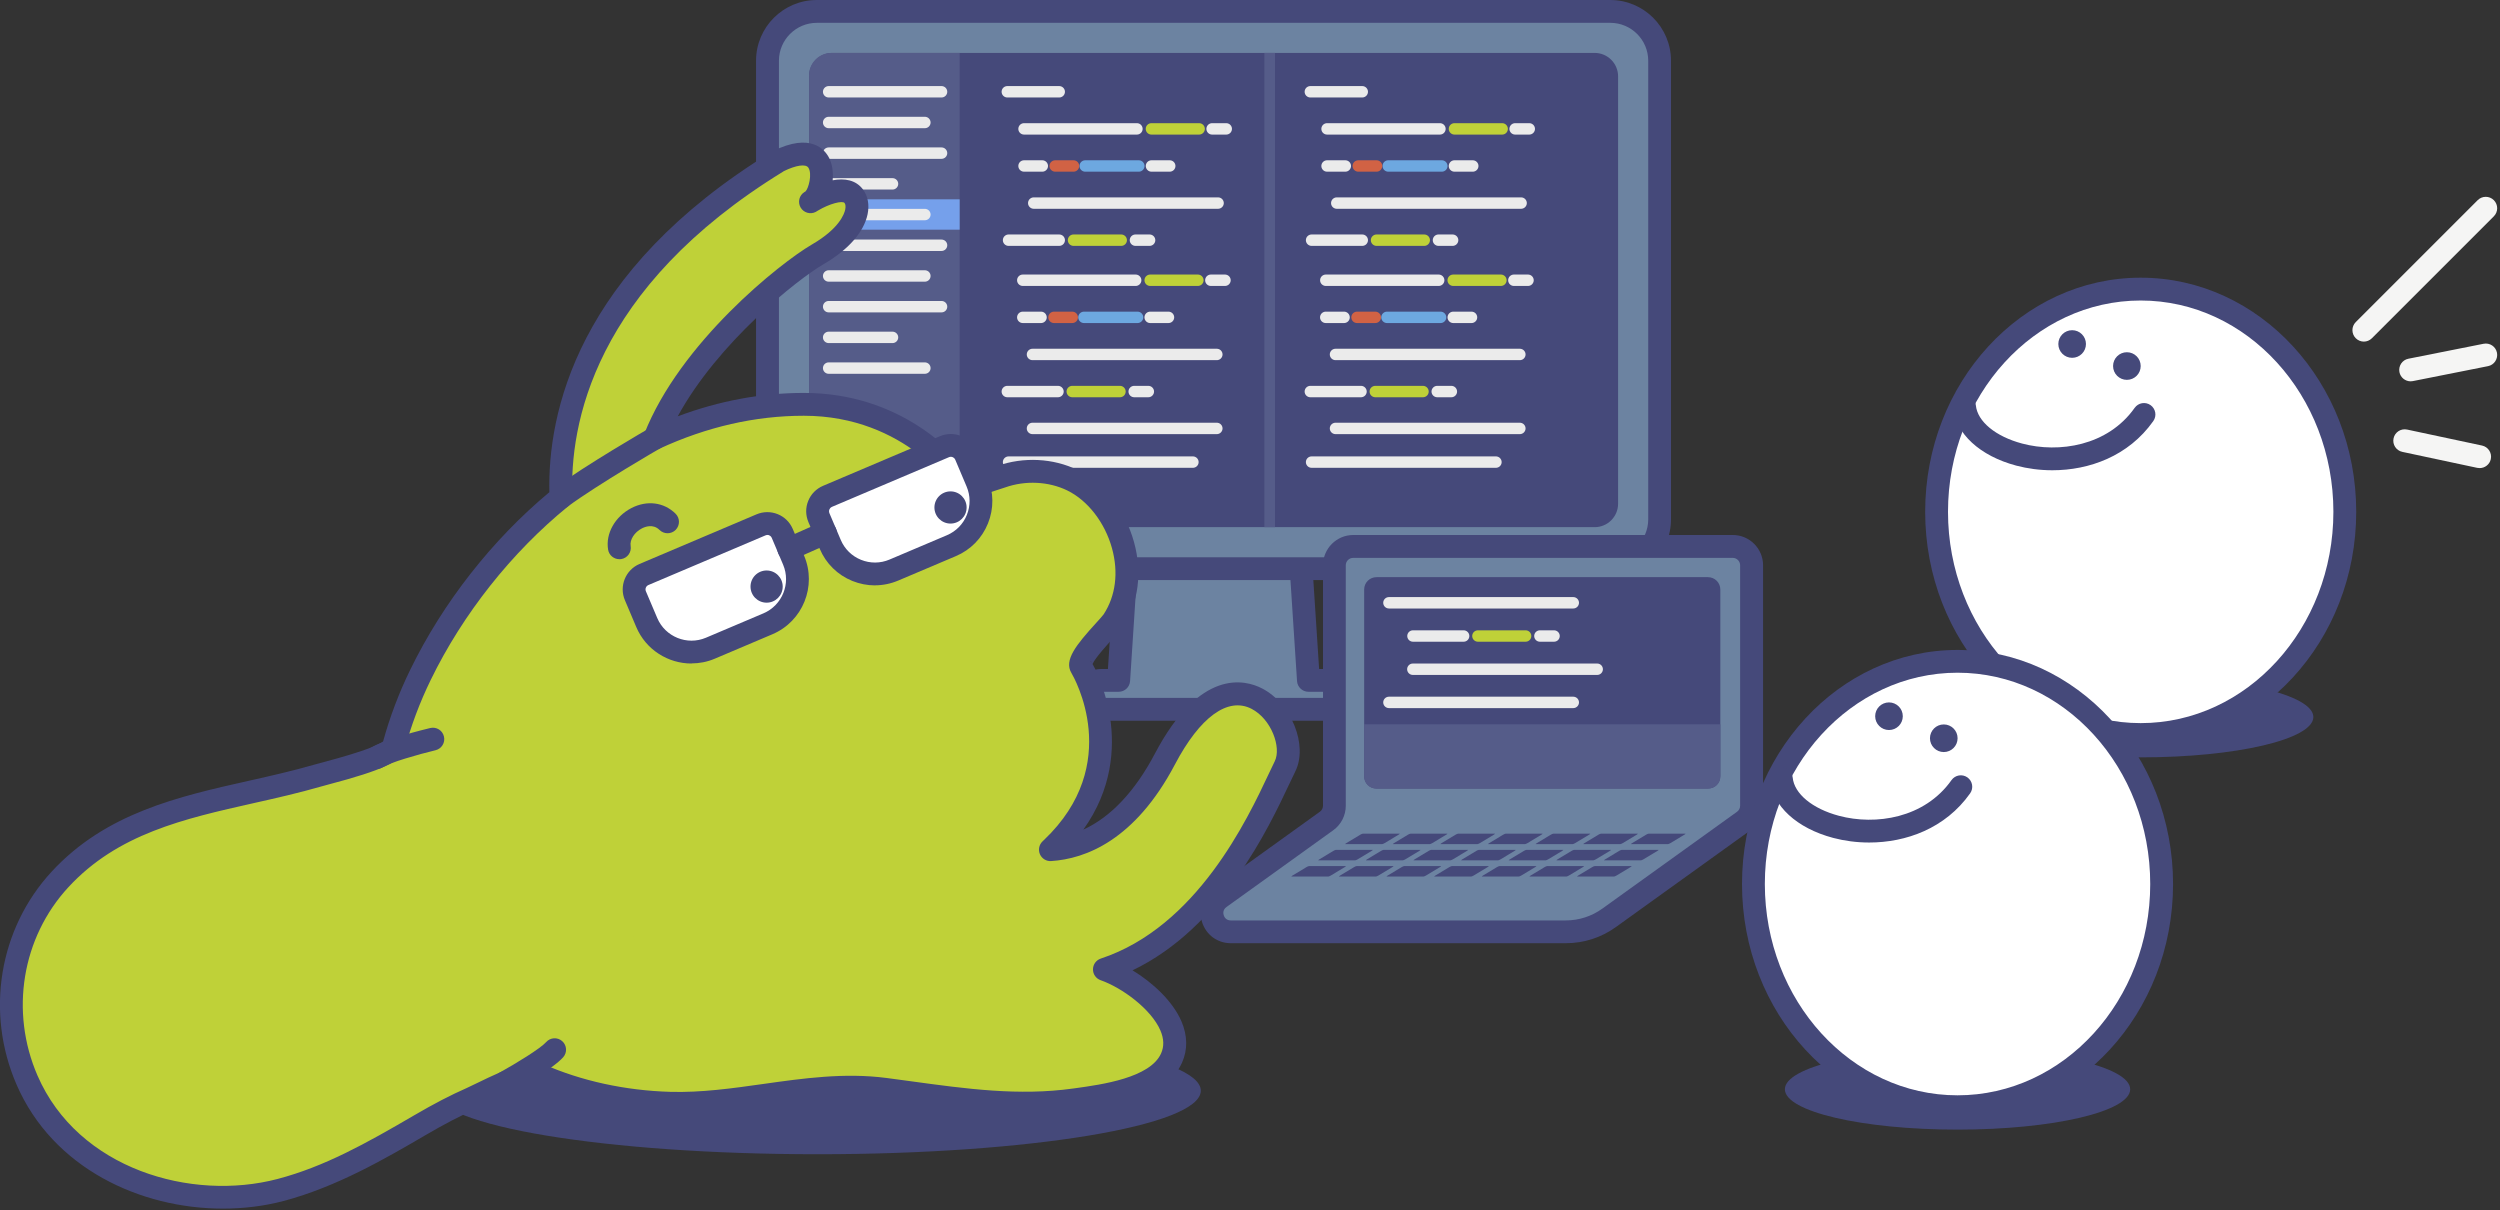 <svg width="438" height="212" viewBox="0 0 438 212" fill="none" xmlns="http://www.w3.org/2000/svg">
<rect x="0" y="0" width="438" height="212" fill="#333333" stroke="none"/>
<g clip-path="url(#clip0_801_11496)">
<path d="M229.57 124.27H195.66L198.49 80.82H226.74L229.57 124.27Z" fill="#6C83A1"/>
<path d="M232.36 119.199H192.87C191.766 119.199 190.87 120.095 190.87 121.199V122.269C190.87 123.374 191.766 124.269 192.87 124.269H232.36C233.465 124.269 234.36 123.374 234.36 122.269V121.199C234.36 120.095 233.465 119.199 232.36 119.199Z" fill="#6C83A1"/>
<path d="M232.35 126.27H192.87C190.66 126.27 188.87 124.47 188.87 122.27V121.21C188.87 119 190.67 117.21 192.87 117.21H194.11L196.49 80.7C196.56 79.65 197.43 78.83 198.49 78.83H226.73C227.78 78.83 228.66 79.65 228.73 80.7L231.11 117.21H232.35C234.56 117.21 236.35 119.01 236.35 121.21V122.27C236.35 124.48 234.55 126.27 232.35 126.27ZM192.88 121.2V122.27H195.66H232.35V121.2H229.24C228.19 121.2 227.31 120.38 227.24 119.33L224.86 82.82H200.37L197.99 119.33C197.92 120.38 197.05 121.2 195.99 121.2H192.88Z" fill="#45497A"/>
<path d="M282.13 2H143.11C138.338 2 134.47 5.868 134.47 10.64V90.99C134.47 95.762 138.338 99.63 143.11 99.63H282.13C286.901 99.63 290.77 95.762 290.77 90.99V10.64C290.77 5.868 286.901 2 282.13 2Z" fill="#6C83A1"/>
<path d="M282.12 101.63H143.1C137.23 101.63 132.46 96.86 132.46 90.99V10.64C132.46 4.77 137.23 0 143.1 0H282.12C287.99 0 292.76 4.77 292.76 10.64V90.99C292.76 96.86 287.99 101.63 282.12 101.63ZM143.11 4C139.45 4 136.47 6.98 136.47 10.64V90.99C136.47 94.65 139.45 97.63 143.11 97.63H282.13C285.79 97.63 288.77 94.65 288.77 90.99V10.64C288.77 6.98 285.79 4 282.13 4H143.11Z" fill="#45497A"/>
<path d="M279.38 9.27H145.85C143.58 9.27 141.74 11.11 141.74 13.38V88.249C141.74 90.519 143.58 92.359 145.85 92.359H279.38C281.65 92.359 283.49 90.519 283.49 88.249V13.38C283.49 11.11 281.65 9.27 279.38 9.27Z" fill="#45497A"/>
<path d="M185.58 17.08H176.48C175.93 17.08 175.48 16.63 175.48 16.08C175.48 15.53 175.93 15.08 176.48 15.08H185.58C186.13 15.08 186.58 15.53 186.58 16.08C186.58 16.63 186.13 17.08 185.58 17.08Z" fill="#EBEBEB"/>
<path d="M199.19 23.58H179.41C178.86 23.58 178.41 23.13 178.41 22.58C178.41 22.03 178.86 21.58 179.41 21.58H199.19C199.74 21.58 200.19 22.03 200.19 22.58C200.19 23.13 199.74 23.58 199.19 23.58Z" fill="#EBEBEB"/>
<path d="M214.84 23.58H212.36C211.81 23.58 211.36 23.13 211.36 22.58C211.36 22.03 211.81 21.58 212.36 21.58H214.84C215.39 21.58 215.84 22.03 215.84 22.58C215.84 23.13 215.39 23.58 214.84 23.58Z" fill="#EBEBEB"/>
<path d="M201.41 43.08H198.93C198.38 43.08 197.93 42.63 197.93 42.08C197.93 41.53 198.38 41.08 198.93 41.08H201.41C201.96 41.08 202.41 41.53 202.41 42.08C202.41 42.63 201.96 43.08 201.41 43.08Z" fill="#EBEBEB"/>
<path d="M210.09 23.58H201.73C201.18 23.58 200.73 23.13 200.73 22.58C200.73 22.03 201.18 21.58 201.73 21.58H210.09C210.64 21.58 211.09 22.03 211.09 22.58C211.09 23.13 210.64 23.58 210.09 23.58Z" fill="#BFD138"/>
<path d="M196.44 43.08H188.08C187.53 43.08 187.08 42.63 187.08 42.08C187.08 41.53 187.53 41.08 188.08 41.08H196.44C196.99 41.08 197.44 41.53 197.44 42.08C197.44 42.63 196.99 43.08 196.44 43.08Z" fill="#BFD138"/>
<path d="M182.61 30.08H179.41C178.86 30.08 178.41 29.63 178.41 29.08C178.41 28.53 178.86 28.08 179.41 28.08H182.61C183.16 28.08 183.61 28.53 183.61 29.08C183.61 29.63 183.16 30.08 182.61 30.08Z" fill="#EBEBEB"/>
<path d="M204.94 30.08H201.74C201.19 30.08 200.74 29.63 200.74 29.08C200.74 28.53 201.19 28.08 201.74 28.08H204.94C205.49 28.08 205.94 28.53 205.94 29.08C205.94 29.63 205.49 30.08 204.94 30.08Z" fill="#EBEBEB"/>
<path d="M199.52 30.08H190.13C189.58 30.08 189.13 29.63 189.13 29.08C189.13 28.53 189.58 28.08 190.13 28.08H199.52C200.07 28.08 200.52 28.53 200.52 29.08C200.52 29.63 200.07 30.08 199.52 30.08Z" fill="#6DA8E0"/>
<path d="M188.08 30.08H184.87C184.32 30.08 183.87 29.63 183.87 29.08C183.87 28.53 184.32 28.08 184.87 28.08H188.08C188.63 28.08 189.08 28.53 189.08 29.08C189.08 29.63 188.63 30.08 188.08 30.08Z" fill="#D16244"/>
<path d="M213.41 36.58H181.11C180.56 36.58 180.11 36.13 180.11 35.58C180.11 35.03 180.56 34.58 181.11 34.58H213.41C213.96 34.58 214.41 35.03 214.41 35.58C214.41 36.13 213.96 36.58 213.41 36.58Z" fill="#EBEBEB"/>
<path d="M185.58 43.08H176.7C176.15 43.08 175.7 42.63 175.7 42.08C175.7 41.53 176.15 41.08 176.7 41.08H185.58C186.13 41.08 186.58 41.53 186.58 42.08C186.58 42.63 186.13 43.08 185.58 43.08Z" fill="#EBEBEB"/>
<path d="M198.97 50.1H179.19C178.64 50.1 178.19 49.65 178.19 49.1C178.19 48.55 178.64 48.1 179.19 48.1H198.97C199.52 48.1 199.97 48.55 199.97 49.1C199.97 49.65 199.52 50.1 198.97 50.1Z" fill="#EBEBEB"/>
<path d="M214.62 50.1H212.14C211.59 50.1 211.14 49.65 211.14 49.1C211.14 48.55 211.59 48.1 212.14 48.1H214.62C215.17 48.1 215.62 48.55 215.62 49.1C215.62 49.65 215.17 50.1 214.62 50.1Z" fill="#EBEBEB"/>
<path d="M201.19 69.6H198.71C198.16 69.6 197.71 69.15 197.71 68.6C197.71 68.05 198.16 67.6 198.71 67.6H201.19C201.74 67.6 202.19 68.05 202.19 68.6C202.19 69.15 201.74 69.6 201.19 69.6Z" fill="#EBEBEB"/>
<path d="M209.87 50.1H201.51C200.96 50.1 200.51 49.65 200.51 49.1C200.51 48.55 200.96 48.1 201.51 48.1H209.87C210.42 48.1 210.87 48.55 210.87 49.1C210.87 49.65 210.42 50.1 209.87 50.1Z" fill="#BFD138"/>
<path d="M196.22 69.6H187.86C187.31 69.6 186.86 69.15 186.86 68.6C186.86 68.05 187.31 67.6 187.86 67.6H196.22C196.77 67.6 197.22 68.05 197.22 68.6C197.22 69.15 196.77 69.6 196.22 69.6Z" fill="#BFD138"/>
<path d="M182.39 56.6H179.19C178.64 56.6 178.19 56.15 178.19 55.6C178.19 55.05 178.64 54.6 179.19 54.6H182.39C182.94 54.6 183.39 55.05 183.39 55.6C183.39 56.15 182.94 56.6 182.39 56.6Z" fill="#EBEBEB"/>
<path d="M204.72 56.6H201.51C200.96 56.6 200.51 56.15 200.51 55.6C200.51 55.05 200.96 54.6 201.51 54.6H204.72C205.27 54.6 205.72 55.05 205.72 55.6C205.72 56.15 205.27 56.6 204.72 56.6Z" fill="#EBEBEB"/>
<path d="M199.3 56.6H189.91C189.36 56.6 188.91 56.15 188.91 55.6C188.91 55.05 189.36 54.6 189.91 54.6H199.3C199.85 54.6 200.3 55.05 200.3 55.6C200.3 56.15 199.85 56.6 199.3 56.6Z" fill="#6DA8E0"/>
<path d="M187.86 56.6H184.66C184.11 56.6 183.66 56.15 183.66 55.6C183.66 55.05 184.11 54.6 184.66 54.6H187.86C188.41 54.6 188.86 55.05 188.86 55.6C188.86 56.15 188.41 56.6 187.86 56.6Z" fill="#D16244"/>
<path d="M213.19 63.1H180.89C180.34 63.1 179.89 62.65 179.89 62.1C179.89 61.55 180.34 61.1 180.89 61.1H213.19C213.74 61.1 214.19 61.55 214.19 62.1C214.19 62.65 213.74 63.1 213.19 63.1Z" fill="#EBEBEB"/>
<path d="M213.19 76.061H180.89C180.34 76.061 179.89 75.611 179.89 75.061C179.89 74.51 180.34 74.061 180.89 74.061H213.19C213.74 74.061 214.19 74.51 214.19 75.061C214.19 75.611 213.74 76.061 213.19 76.061Z" fill="#EBEBEB"/>
<path d="M209 81.961H176.7C176.15 81.961 175.7 81.511 175.7 80.961C175.7 80.411 176.15 79.961 176.7 79.961H209C209.55 79.961 210 80.411 210 80.961C210 81.511 209.55 81.961 209 81.961Z" fill="#EBEBEB"/>
<path d="M185.36 69.6H176.48C175.93 69.6 175.48 69.15 175.48 68.6C175.48 68.05 175.93 67.6 176.48 67.6H185.36C185.91 67.6 186.36 68.05 186.36 68.6C186.36 69.15 185.91 69.6 185.36 69.6Z" fill="#EBEBEB"/>
<path d="M238.67 17.08H229.57C229.02 17.08 228.57 16.63 228.57 16.08C228.57 15.53 229.02 15.08 229.57 15.08H238.67C239.22 15.08 239.67 15.53 239.67 16.08C239.67 16.63 239.22 17.08 238.67 17.08Z" fill="#EBEBEB"/>
<path d="M252.28 23.58H232.5C231.95 23.58 231.5 23.13 231.5 22.58C231.5 22.03 231.95 21.58 232.5 21.58H252.28C252.83 21.58 253.28 22.03 253.28 22.58C253.28 23.13 252.83 23.58 252.28 23.58Z" fill="#EBEBEB"/>
<path d="M267.93 23.58H265.45C264.9 23.58 264.45 23.13 264.45 22.58C264.45 22.03 264.9 21.58 265.45 21.58H267.93C268.48 21.58 268.93 22.03 268.93 22.58C268.93 23.13 268.48 23.58 267.93 23.58Z" fill="#EBEBEB"/>
<path d="M254.5 43.08H252.02C251.47 43.08 251.02 42.63 251.02 42.08C251.02 41.53 251.47 41.08 252.02 41.08H254.5C255.05 41.08 255.5 41.53 255.5 42.08C255.5 42.63 255.05 43.08 254.5 43.08Z" fill="#EBEBEB"/>
<path d="M263.18 23.58H254.82C254.27 23.58 253.82 23.13 253.82 22.58C253.82 22.03 254.27 21.58 254.82 21.58H263.18C263.73 21.58 264.18 22.03 264.18 22.58C264.18 23.13 263.73 23.58 263.18 23.58Z" fill="#BFD138"/>
<path d="M249.53 43.08H241.17C240.62 43.08 240.17 42.63 240.17 42.08C240.17 41.53 240.62 41.08 241.17 41.08H249.53C250.08 41.08 250.53 41.53 250.53 42.08C250.53 42.63 250.08 43.08 249.53 43.08Z" fill="#BFD138"/>
<path d="M235.7 30.08H232.5C231.95 30.08 231.5 29.63 231.5 29.08C231.5 28.53 231.95 28.08 232.5 28.08H235.7C236.25 28.08 236.7 28.53 236.7 29.08C236.7 29.63 236.25 30.08 235.7 30.08Z" fill="#EBEBEB"/>
<path d="M258.03 30.08H254.82C254.27 30.08 253.82 29.63 253.82 29.08C253.82 28.53 254.27 28.08 254.82 28.08H258.03C258.58 28.08 259.03 28.53 259.03 29.08C259.03 29.63 258.58 30.08 258.03 30.08Z" fill="#EBEBEB"/>
<path d="M252.61 30.08H243.22C242.67 30.08 242.22 29.63 242.22 29.08C242.22 28.53 242.67 28.08 243.22 28.08H252.61C253.16 28.08 253.61 28.53 253.61 29.08C253.61 29.63 253.16 30.08 252.61 30.08Z" fill="#6DA8E0"/>
<path d="M241.17 30.08H237.97C237.42 30.08 236.97 29.63 236.97 29.08C236.97 28.53 237.42 28.08 237.97 28.08H241.17C241.72 28.08 242.17 28.53 242.17 29.08C242.17 29.63 241.72 30.08 241.17 30.08Z" fill="#D16244"/>
<path d="M266.5 36.58H234.2C233.65 36.58 233.2 36.13 233.2 35.58C233.2 35.03 233.65 34.58 234.2 34.58H266.5C267.05 34.58 267.5 35.03 267.5 35.58C267.5 36.13 267.05 36.58 266.5 36.58Z" fill="#EBEBEB"/>
<path d="M238.67 43.08H229.79C229.24 43.08 228.79 42.63 228.79 42.08C228.79 41.53 229.24 41.08 229.79 41.08H238.67C239.22 41.08 239.67 41.53 239.67 42.08C239.67 42.63 239.22 43.08 238.67 43.08Z" fill="#EBEBEB"/>
<path d="M252.06 50.1H232.28C231.73 50.1 231.28 49.65 231.28 49.1C231.28 48.55 231.73 48.1 232.28 48.1H252.06C252.61 48.1 253.06 48.55 253.06 49.1C253.06 49.65 252.61 50.1 252.06 50.1Z" fill="#EBEBEB"/>
<path d="M267.71 50.1H265.23C264.68 50.1 264.23 49.65 264.23 49.1C264.23 48.55 264.68 48.1 265.23 48.1H267.71C268.26 48.1 268.71 48.55 268.71 49.1C268.71 49.65 268.26 50.1 267.71 50.1Z" fill="#EBEBEB"/>
<path d="M254.28 69.6H251.8C251.25 69.6 250.8 69.15 250.8 68.6C250.8 68.05 251.25 67.6 251.8 67.6H254.28C254.83 67.6 255.28 68.05 255.28 68.6C255.28 69.15 254.83 69.6 254.28 69.6Z" fill="#EBEBEB"/>
<path d="M262.96 50.1H254.6C254.05 50.1 253.6 49.65 253.6 49.1C253.6 48.55 254.05 48.1 254.6 48.1H262.96C263.51 48.1 263.96 48.55 263.96 49.1C263.96 49.65 263.51 50.1 262.96 50.1Z" fill="#BFD138"/>
<path d="M249.31 69.6H240.95C240.4 69.6 239.95 69.15 239.95 68.6C239.95 68.05 240.4 67.6 240.95 67.6H249.31C249.86 67.6 250.31 68.05 250.31 68.6C250.31 69.15 249.86 69.6 249.31 69.6Z" fill="#BFD138"/>
<path d="M235.48 56.6H232.27C231.72 56.6 231.27 56.15 231.27 55.6C231.27 55.05 231.72 54.6 232.27 54.6H235.48C236.03 54.6 236.48 55.05 236.48 55.6C236.48 56.15 236.03 56.6 235.48 56.6Z" fill="#EBEBEB"/>
<path d="M257.81 56.6H254.61C254.06 56.6 253.61 56.15 253.61 55.6C253.61 55.05 254.06 54.6 254.61 54.6H257.81C258.36 54.6 258.81 55.05 258.81 55.6C258.81 56.15 258.36 56.6 257.81 56.6Z" fill="#EBEBEB"/>
<path d="M252.39 56.6H243C242.45 56.6 242 56.15 242 55.6C242 55.05 242.45 54.6 243 54.6H252.39C252.94 54.6 253.39 55.05 253.39 55.6C253.39 56.15 252.94 56.6 252.39 56.6Z" fill="#6DA8E0"/>
<path d="M240.95 56.6H237.75C237.2 56.6 236.75 56.15 236.75 55.6C236.75 55.05 237.2 54.6 237.75 54.6H240.95C241.5 54.6 241.95 55.05 241.95 55.6C241.95 56.15 241.5 56.6 240.95 56.6Z" fill="#D16244"/>
<path d="M266.28 63.1H233.98C233.43 63.1 232.98 62.65 232.98 62.1C232.98 61.55 233.43 61.1 233.98 61.1H266.28C266.83 61.1 267.28 61.55 267.28 62.1C267.28 62.65 266.83 63.1 266.28 63.1Z" fill="#EBEBEB"/>
<path d="M266.28 76.061H233.98C233.43 76.061 232.98 75.611 232.98 75.061C232.98 74.51 233.43 74.061 233.98 74.061H266.28C266.83 74.061 267.28 74.51 267.28 75.061C267.28 75.611 266.83 76.061 266.28 76.061Z" fill="#EBEBEB"/>
<path d="M262.09 81.961H229.79C229.24 81.961 228.79 81.511 228.79 80.961C228.79 80.411 229.24 79.961 229.79 79.961H262.09C262.64 79.961 263.09 80.411 263.09 80.961C263.09 81.511 262.64 81.961 262.09 81.961Z" fill="#EBEBEB"/>
<path d="M238.45 69.6H229.57C229.02 69.6 228.57 69.15 228.57 68.6C228.57 68.05 229.02 67.6 229.57 67.6H238.45C239 67.6 239.45 68.05 239.45 68.6C239.45 69.15 239 69.6 238.45 69.6Z" fill="#EBEBEB"/>
<path d="M223.38 9.27H221.52V92.359H223.38V9.27Z" fill="#555C89"/>
<path d="M145.66 9.27H168.13V92.359H145.66C143.5 92.359 141.74 90.6 141.74 88.439V13.19C141.74 11.03 143.5 9.27 145.66 9.27Z" fill="#555C89"/>
<path d="M168.13 34.92H141.74V40.24H168.13V34.92Z" fill="#75A0EB"/>
<path d="M164.96 17.08H145.18C144.63 17.08 144.18 16.63 144.18 16.08C144.18 15.53 144.63 15.08 145.18 15.08H164.96C165.51 15.08 165.96 15.53 165.96 16.08C165.96 16.63 165.51 17.08 164.96 17.08Z" fill="#EBEBEB"/>
<path d="M162.04 22.461H145.18C144.63 22.461 144.18 22.011 144.18 21.461C144.18 20.911 144.63 20.461 145.18 20.461H162.04C162.59 20.461 163.04 20.911 163.04 21.461C163.04 22.011 162.59 22.461 162.04 22.461Z" fill="#EBEBEB"/>
<path d="M162.04 38.59H145.18C144.63 38.59 144.18 38.14 144.18 37.59C144.18 37.04 144.63 36.59 145.18 36.59H162.04C162.59 36.59 163.04 37.04 163.04 37.59C163.04 38.14 162.59 38.59 162.04 38.59Z" fill="#EBEBEB"/>
<path d="M164.96 27.83H145.18C144.63 27.83 144.18 27.38 144.18 26.83C144.18 26.28 144.63 25.83 145.18 25.83H164.96C165.51 25.83 165.96 26.28 165.96 26.83C165.96 27.38 165.51 27.83 164.96 27.83Z" fill="#EBEBEB"/>
<path d="M156.37 33.211H145.18C144.63 33.211 144.18 32.761 144.18 32.211C144.18 31.661 144.63 31.211 145.18 31.211H156.37C156.92 31.211 157.37 31.661 157.37 32.211C157.37 32.761 156.92 33.211 156.37 33.211Z" fill="#EBEBEB"/>
<path d="M164.96 43.971H145.18C144.63 43.971 144.18 43.521 144.18 42.971C144.18 42.421 144.63 41.971 145.18 41.971H164.96C165.51 41.971 165.96 42.421 165.96 42.971C165.96 43.521 165.51 43.971 164.96 43.971Z" fill="#EBEBEB"/>
<path d="M162.04 49.35H145.18C144.63 49.35 144.18 48.9 144.18 48.35C144.18 47.8 144.63 47.35 145.18 47.35H162.04C162.59 47.35 163.04 47.8 163.04 48.35C163.04 48.9 162.59 49.35 162.04 49.35Z" fill="#EBEBEB"/>
<path d="M162.04 65.49H145.18C144.63 65.49 144.18 65.04 144.18 64.49C144.18 63.94 144.63 63.49 145.18 63.49H162.04C162.59 63.49 163.04 63.94 163.04 64.49C163.04 65.04 162.59 65.49 162.04 65.49Z" fill="#EBEBEB"/>
<path d="M164.96 54.73H145.18C144.63 54.73 144.18 54.281 144.18 53.73C144.18 53.181 144.63 52.73 145.18 52.73H164.96C165.51 52.73 165.96 53.181 165.96 53.73C165.96 54.281 165.51 54.73 164.96 54.73Z" fill="#EBEBEB"/>
<path d="M156.37 60.109H145.18C144.63 60.109 144.18 59.659 144.18 59.109C144.18 58.559 144.63 58.109 145.18 58.109H156.37C156.92 58.109 157.37 58.559 157.37 59.109C157.37 59.659 156.92 60.109 156.37 60.109Z" fill="#EBEBEB"/>
<path d="M233.79 99.04V141.17C233.79 142.23 233.28 143.23 232.42 143.85L213.73 157.28C211.13 159.15 212.45 163.26 215.66 163.26H274.33C277.05 163.26 279.71 162.4 281.92 160.81L305.52 143.84C306.38 143.22 306.89 142.22 306.89 141.16V99.031C306.89 97.21 305.41 95.731 303.59 95.731H237.09C235.27 95.731 233.79 97.21 233.79 99.031V99.04Z" fill="#6C83A1"/>
<path d="M299.24 101.119H241.16C239.967 101.119 239 102.086 239 103.279V135.989C239 137.182 239.967 138.149 241.16 138.149H299.24C300.433 138.149 301.4 137.182 301.4 135.989V103.279C301.4 102.086 300.433 101.119 299.24 101.119Z" fill="#45497A"/>
<path d="M242.15 147.891H235.71C235.63 147.891 235.71 147.811 235.88 147.711L238.32 146.241C238.49 146.141 238.68 146.061 238.76 146.061H245.2C245.28 146.061 245.2 146.141 245.03 146.241L242.59 147.711C242.42 147.811 242.23 147.891 242.15 147.891Z" fill="#45497A"/>
<path d="M250.5 147.891H244.06C243.98 147.891 244.06 147.811 244.23 147.711L246.67 146.241C246.84 146.141 247.03 146.061 247.11 146.061H253.55C253.63 146.061 253.55 146.141 253.38 146.241L250.94 147.711C250.77 147.811 250.58 147.891 250.5 147.891Z" fill="#45497A"/>
<path d="M258.84 147.891H252.4C252.32 147.891 252.4 147.811 252.57 147.711L255.01 146.241C255.18 146.141 255.37 146.061 255.45 146.061H261.89C261.97 146.061 261.89 146.141 261.72 146.241L259.28 147.711C259.11 147.811 258.92 147.891 258.84 147.891Z" fill="#45497A"/>
<path d="M267.18 147.891H260.74C260.66 147.891 260.74 147.811 260.91 147.711L263.35 146.241C263.52 146.141 263.71 146.061 263.79 146.061H270.23C270.31 146.061 270.23 146.141 270.06 146.241L267.62 147.711C267.45 147.811 267.26 147.891 267.18 147.891Z" fill="#45497A"/>
<path d="M275.53 147.891H269.09C269.01 147.891 269.09 147.811 269.26 147.711L271.7 146.241C271.87 146.141 272.06 146.061 272.14 146.061H278.58C278.66 146.061 278.58 146.141 278.41 146.241L275.97 147.711C275.8 147.811 275.61 147.891 275.53 147.891Z" fill="#45497A"/>
<path d="M283.87 147.891H277.43C277.35 147.891 277.43 147.811 277.6 147.711L280.04 146.241C280.21 146.141 280.4 146.061 280.48 146.061H286.92C287 146.061 286.92 146.141 286.75 146.241L284.31 147.711C284.14 147.811 283.95 147.891 283.87 147.891Z" fill="#45497A"/>
<path d="M292.22 147.891H285.78C285.7 147.891 285.78 147.811 285.95 147.711L288.39 146.241C288.56 146.141 288.75 146.061 288.83 146.061H295.27C295.35 146.061 295.27 146.141 295.1 146.241L292.66 147.711C292.49 147.811 292.3 147.891 292.22 147.891Z" fill="#45497A"/>
<path d="M237.43 150.73H230.99C230.91 150.73 230.99 150.65 231.16 150.55L233.6 149.08C233.77 148.98 233.96 148.9 234.04 148.9H240.48C240.56 148.9 240.48 148.98 240.31 149.08L237.87 150.55C237.7 150.65 237.51 150.73 237.43 150.73Z" fill="#45497A"/>
<path d="M245.78 150.73H239.34C239.26 150.73 239.34 150.65 239.51 150.55L241.95 149.08C242.12 148.98 242.31 148.9 242.39 148.9H248.83C248.91 148.9 248.83 148.98 248.66 149.08L246.22 150.55C246.05 150.65 245.86 150.73 245.78 150.73Z" fill="#45497A"/>
<path d="M254.12 150.73H247.68C247.6 150.73 247.68 150.65 247.85 150.55L250.29 149.08C250.46 148.98 250.65 148.9 250.73 148.9H257.17C257.25 148.9 257.17 148.98 257 149.08L254.56 150.55C254.39 150.65 254.2 150.73 254.12 150.73Z" fill="#45497A"/>
<path d="M262.47 150.73H256.03C255.95 150.73 256.03 150.65 256.2 150.55L258.64 149.08C258.81 148.98 259 148.9 259.08 148.9H265.52C265.6 148.9 265.52 148.98 265.35 149.08L262.91 150.55C262.74 150.65 262.55 150.73 262.47 150.73Z" fill="#45497A"/>
<path d="M270.81 150.73H264.37C264.29 150.73 264.37 150.65 264.54 150.55L266.98 149.08C267.15 148.98 267.34 148.9 267.42 148.9H273.86C273.94 148.9 273.86 148.98 273.69 149.08L271.25 150.55C271.08 150.65 270.89 150.73 270.81 150.73Z" fill="#45497A"/>
<path d="M279.16 150.73H272.72C272.64 150.73 272.72 150.65 272.89 150.55L275.33 149.08C275.5 148.98 275.69 148.9 275.77 148.9H282.21C282.29 148.9 282.21 148.98 282.04 149.08L279.6 150.55C279.43 150.65 279.24 150.73 279.16 150.73Z" fill="#45497A"/>
<path d="M287.5 150.73H281.06C280.98 150.73 281.061 150.65 281.231 150.55L283.671 149.08C283.841 148.98 284.03 148.9 284.11 148.9H290.55C290.63 148.9 290.55 148.98 290.38 149.08L287.94 150.55C287.77 150.65 287.58 150.73 287.5 150.73Z" fill="#45497A"/>
<path d="M232.72 153.57H226.28C226.2 153.57 226.28 153.49 226.45 153.39L228.89 151.92C229.06 151.82 229.25 151.74 229.33 151.74H235.77C235.85 151.74 235.77 151.82 235.6 151.92L233.16 153.39C232.99 153.49 232.8 153.57 232.72 153.57Z" fill="#45497A"/>
<path d="M241.06 153.57H234.62C234.54 153.57 234.62 153.49 234.79 153.39L237.23 151.92C237.4 151.82 237.59 151.74 237.67 151.74H244.11C244.19 151.74 244.11 151.82 243.94 151.92L241.5 153.39C241.33 153.49 241.14 153.57 241.06 153.57Z" fill="#45497A"/>
<path d="M249.4 153.57H242.96C242.88 153.57 242.96 153.49 243.13 153.39L245.57 151.92C245.74 151.82 245.93 151.74 246.01 151.74H252.45C252.53 151.74 252.45 151.82 252.28 151.92L249.84 153.39C249.67 153.49 249.48 153.57 249.4 153.57Z" fill="#45497A"/>
<path d="M257.75 153.57H251.31C251.23 153.57 251.31 153.49 251.48 153.39L253.92 151.92C254.09 151.82 254.28 151.74 254.36 151.74H260.8C260.88 151.74 260.8 151.82 260.63 151.92L258.19 153.39C258.02 153.49 257.83 153.57 257.75 153.57Z" fill="#45497A"/>
<path d="M266.09 153.57H259.65C259.57 153.57 259.65 153.49 259.82 153.39L262.26 151.92C262.43 151.82 262.62 151.74 262.7 151.74H269.14C269.22 151.74 269.14 151.82 268.97 151.92L266.53 153.39C266.36 153.49 266.17 153.57 266.09 153.57Z" fill="#45497A"/>
<path d="M274.44 153.57H268C267.92 153.57 268 153.49 268.17 153.39L270.61 151.92C270.78 151.82 270.97 151.74 271.05 151.74H277.49C277.57 151.74 277.49 151.82 277.32 151.92L274.88 153.39C274.71 153.49 274.52 153.57 274.44 153.57Z" fill="#45497A"/>
<path d="M282.78 153.57H276.34C276.26 153.57 276.34 153.49 276.51 153.39L278.95 151.92C279.12 151.82 279.31 151.74 279.39 151.74H285.83C285.91 151.74 285.83 151.82 285.66 151.92L283.22 153.39C283.05 153.49 282.86 153.57 282.78 153.57Z" fill="#45497A"/>
<path d="M274.32 165.25H215.65C213.31 165.25 211.33 163.81 210.61 161.58C209.89 159.35 210.66 157.02 212.56 155.65L231.25 142.21C231.59 141.97 231.79 141.57 231.79 141.16V99.031C231.79 96.111 234.17 93.731 237.09 93.731H303.59C306.51 93.731 308.89 96.111 308.89 99.031V141.16C308.89 142.86 308.07 144.47 306.69 145.46L283.09 162.43C280.52 164.28 277.49 165.25 274.33 165.25H274.32ZM237.08 97.74C236.36 97.74 235.78 98.32 235.78 99.04V141.17C235.78 142.87 234.96 144.48 233.57 145.47L214.88 158.91C214.19 159.41 214.31 160.09 214.4 160.36C214.49 160.63 214.78 161.26 215.64 161.26H274.31C276.63 161.26 278.85 160.54 280.73 159.19L304.33 142.22C304.67 141.98 304.87 141.58 304.87 141.17V99.04C304.87 98.32 304.29 97.74 303.57 97.74H237.07H237.08Z" fill="#45497A"/>
<path d="M239 126.891H301.4V136.071C301.4 137.221 300.47 138.151 299.32 138.151H241.08C239.93 138.151 239 137.221 239 136.071V126.891Z" fill="#555C89"/>
<path d="M275.64 106.609H243.34C242.79 106.609 242.34 106.159 242.34 105.609C242.34 105.059 242.79 104.609 243.34 104.609H275.64C276.19 104.609 276.64 105.059 276.64 105.609C276.64 106.159 276.19 106.609 275.64 106.609Z" fill="#EBEBEB"/>
<path d="M279.83 118.25H247.53C246.98 118.25 246.53 117.8 246.53 117.25C246.53 116.7 246.98 116.25 247.53 116.25H279.83C280.38 116.25 280.83 116.7 280.83 117.25C280.83 117.8 280.38 118.25 279.83 118.25Z" fill="#EBEBEB"/>
<path d="M275.64 124.061H243.34C242.79 124.061 242.34 123.611 242.34 123.061C242.34 122.511 242.79 122.061 243.34 122.061H275.64C276.19 122.061 276.64 122.511 276.64 123.061C276.64 123.611 276.19 124.061 275.64 124.061Z" fill="#EBEBEB"/>
<path d="M272.27 112.43H269.79C269.24 112.43 268.79 111.98 268.79 111.43C268.79 110.88 269.24 110.43 269.79 110.43H272.27C272.82 110.43 273.27 110.88 273.27 111.43C273.27 111.98 272.82 112.43 272.27 112.43Z" fill="#EBEBEB"/>
<path d="M267.29 112.43H258.93C258.38 112.43 257.93 111.98 257.93 111.43C257.93 110.88 258.38 110.43 258.93 110.43H267.29C267.84 110.43 268.29 110.88 268.29 111.43C268.29 111.98 267.84 112.43 267.29 112.43Z" fill="#BFD138"/>
<path d="M256.43 112.43H247.55C247 112.43 246.55 111.98 246.55 111.43C246.55 110.88 247 110.43 247.55 110.43H256.43C256.98 110.43 257.43 110.88 257.43 111.43C257.43 111.98 256.98 112.43 256.43 112.43Z" fill="#EBEBEB"/>
<path d="M143.24 202.221C180.32 202.221 210.38 197.238 210.38 191.091C210.38 184.944 180.32 179.961 143.24 179.961C106.159 179.961 76.1 184.944 76.1 191.091C76.1 197.238 106.159 202.221 143.24 202.221Z" fill="#45497A"/>
<path d="M73.66 118.25C85.85 93.21 111.51 70.85 140.82 70.85C160.11 70.85 169.3 85.38 169.36 85.47C169.26 85.3 178.56 82.54 179.52 82.44C188.43 81.44 196.15 88.57 197.55 97.12C198.24 101.36 197.34 105.2 195.04 108.73C194.24 109.96 188.49 115.32 189.42 116.87C189.42 116.87 199.74 133.97 184.26 148.65C168.78 163.32 186.82 167.62 193.28 169.77C198.7 171.57 208.21 178.75 205.24 185.38C202.8 190.84 193.23 192.01 188.26 192.7C177.1 194.25 166.1 192.3 155.05 190.85C142.39 189.19 129.99 193.67 117.36 193.3C105.72 192.95 94.03 189.61 84.6 182.64C63.5 167.02 62.96 140.24 73.65 118.27L73.66 118.25Z" fill="#BFD138"/>
<path d="M84.05 119.881C84.05 119.881 71.58 134.931 41.47 138.801C11.36 142.671 -15.3 175.791 10.93 199.011C37.16 222.231 62.47 203.311 66.81 201.161C71.15 199.011 89.21 183.961 123.61 184.821L84.04 119.881H84.05Z" fill="#BFD138"/>
<path d="M99.1 93.64C99.1 93.64 89.22 57.08 136.31 28.27C146.17 23.38 144.53 34.08 142 35.37C142 35.37 147.64 31.77 149.58 34.4C151.09 36.44 149.69 40.85 143.29 44.56C136.89 48.27 110.93 69.13 112.65 89.13L99.1 93.65V93.64Z" fill="#BFD138"/>
<path d="M175.44 147.4C175.44 147.4 192.07 155.79 204.08 132.99C216.09 110.2 228.56 127.4 225.12 134.28C221.68 141.16 209.51 172.13 182.26 171.48C155.01 170.83 175.44 147.4 175.44 147.4Z" fill="#BFD138"/>
<path d="M39.06 211.75C24.62 211.75 9.27 204.7 2.9 190.02C-2.59 177.36 -0.18 162.72 9.04 152.72C18.53 142.43 31.27 139.56 43.6 136.79C47.43 135.93 51.38 135.04 55.16 133.94C55.43 133.86 55.88 133.74 56.46 133.59C64.27 131.52 66.5 130.42 67.12 129.9C68.29 125.64 69.88 121.43 71.86 117.37C77.59 105.59 86.23 94.57 96.25 86.23C95.95 72.57 100.89 47.59 135.26 26.56C135.31 26.53 135.36 26.5 135.42 26.47C142.09 23.16 144.53 26.22 145.27 27.69C145.83 28.8 146.01 30.2 145.88 31.59C147.97 31.19 149.95 31.52 151.2 33.2C152.06 34.36 152.34 35.91 152 37.54C151.35 40.67 148.61 43.78 144.3 46.28C139.71 48.94 125.77 60.02 118.74 72.94C126 70.22 133.41 68.84 140.83 68.84C157.77 68.84 167.3 79.37 170.15 83.11C171.9 82.56 174.27 81.8 174.77 81.62C179.31 80.01 184.54 80.27 188.75 82.33C193.41 84.6 197.12 89.34 198.68 94.98C200.16 100.34 199.46 105.6 196.72 109.81C196.43 110.26 195.94 110.8 195.03 111.8C194.15 112.77 191.9 115.23 191.41 116.33C192.62 118.38 194 122.43 194.5 125.81C195.27 131.01 194.9 138.22 189.8 145.35C194.59 143.16 198.85 138.66 202.33 132.05C210.22 117.07 218.09 119.05 221.11 120.61C226.27 123.26 229.21 130.61 226.93 135.17C226.66 135.71 226.34 136.39 225.96 137.2C222.28 145.02 214.07 162.5 198.42 170C201.97 172.16 205.47 175.41 206.99 178.94C208.06 181.43 208.1 183.93 207.09 186.18C204.27 192.49 194.71 193.81 188.99 194.6L188.56 194.66C178.55 196.05 168.63 194.69 159.03 193.38C157.63 193.19 156.22 193 154.82 192.81C148.03 191.92 141.37 192.86 134.32 193.86C128.79 194.64 123.09 195.45 117.32 195.28C108.96 195.03 100.79 193.25 93.66 190.12C92.18 189.99 86.89 192.58 85.14 193.44C84.4 193.8 83.79 194.1 83.38 194.28C80.71 195.46 77.93 196.9 74.66 198.81C67.7 202.88 59.05 207.93 49.69 210.41C46.32 211.3 42.73 211.75 39.08 211.75H39.06ZM137.28 30.02C103.87 50.5 99.76 74.55 100.28 87.07C100.31 87.7 100.03 88.31 99.54 88.71C89.64 96.76 81.09 107.56 75.46 119.13C73.55 123.05 72.02 127.13 70.91 131.23C70.32 133.41 67.06 134.93 57.49 137.46C56.96 137.6 56.54 137.71 56.28 137.79C52.38 138.92 48.36 139.83 44.48 140.7C32.21 143.46 20.63 146.07 11.98 155.44C3.83 164.27 1.71 177.23 6.57 188.44C13.69 204.85 33.55 210.53 48.65 206.55C56.83 204.39 64.05 200.38 72.62 195.37C76.03 193.38 78.93 191.87 81.75 190.63C82.12 190.47 82.68 190.19 83.36 189.86C89.52 186.85 93.03 185.49 95.16 186.43C101.84 189.38 109.53 191.06 117.41 191.29C122.82 191.45 128.37 190.67 133.73 189.91C140.73 188.92 147.97 187.9 155.31 188.86C156.72 189.05 158.13 189.24 159.55 189.43C169.31 190.77 178.52 192.03 187.99 190.71L188.43 190.65C193 190.02 201.51 188.84 203.42 184.56C203.97 183.32 203.93 182.01 203.3 180.53C201.69 176.8 196.61 173.06 192.83 171.73C192.02 171.45 191.48 170.68 191.49 169.82C191.5 168.96 192.05 168.21 192.86 167.94C209.68 162.38 218.54 143.55 222.32 135.5C222.71 134.66 223.05 133.95 223.33 133.39C224.54 130.97 222.75 125.97 219.26 124.18C215.12 122.06 210.23 125.61 205.85 133.93C198.86 147.2 190.2 150.47 184.16 150.86C183.33 150.92 182.54 150.44 182.2 149.67C181.86 148.9 182.04 148 182.64 147.42L182.88 147.19C196.95 133.86 188.12 118.6 187.71 117.9C186.36 115.66 188.56 112.97 192.06 109.12C192.58 108.55 193.22 107.85 193.36 107.63C195.47 104.4 195.99 100.29 194.82 96.05C193.58 91.56 190.58 87.68 186.99 85.93C183.73 84.34 179.66 84.14 176.1 85.4C175.24 85.7 170.17 87.31 169.96 87.37C169.1 87.64 168.15 87.3 167.67 86.53C167.32 85.97 158.78 72.84 140.82 72.84C132.33 72.84 123.83 74.78 115.56 78.6C114.82 78.94 113.94 78.8 113.35 78.24C112.76 77.68 112.56 76.81 112.86 76.05C119.13 60.07 136.63 46.1 142.29 42.81C147.06 40.04 147.93 37.45 148.08 36.72C148.18 36.22 148.15 35.8 147.97 35.57C147.63 35.1 145.34 35.67 143.29 36.9C143.17 36.98 143.04 37.06 142.91 37.13C141.96 37.62 140.79 37.27 140.26 36.34C139.73 35.41 140.02 34.23 140.92 33.66C140.99 33.62 141.05 33.58 141.12 33.54C141.67 33.01 142.33 30.48 141.63 29.38C141.18 28.68 139.47 28.93 137.27 30.01L137.28 30.02ZM191.08 115.86C191.14 115.95 191.2 116.04 191.26 116.14C191.23 116.04 191.19 115.94 191.13 115.83L191.08 115.86Z" fill="#45497A"/>
<path d="M98.28 89.149C97.66 89.149 97.06 88.869 96.66 88.329C96.01 87.439 96.2 86.189 97.09 85.539C102.74 81.399 113.26 75.319 113.71 75.059C114.67 74.509 115.89 74.839 116.44 75.789C116.99 76.749 116.66 77.969 115.71 78.519C115.6 78.579 104.93 84.749 99.45 88.759C99.09 89.019 98.68 89.149 98.27 89.149H98.28Z" fill="#45497A"/>
<path d="M88.56 191.63C87.85 191.63 87.17 191.26 86.81 190.6C86.28 189.63 86.63 188.42 87.59 187.88C90.35 186.35 94.69 183.7 95.68 182.58C96.41 181.75 97.68 181.68 98.5 182.41C99.33 183.14 99.4 184.41 98.67 185.23C96.87 187.27 90.73 190.71 89.52 191.38C89.21 191.55 88.88 191.63 88.56 191.63Z" fill="#45497A"/>
<path d="M66.02 134.731C65.37 134.731 64.73 134.411 64.34 133.821C63.74 132.891 64 131.661 64.92 131.051C67.2 129.561 74.03 127.871 75.37 127.551C76.45 127.291 77.52 127.951 77.78 129.031C78.04 130.101 77.38 131.181 76.3 131.441C73.23 132.181 68.34 133.591 67.09 134.401C66.75 134.621 66.37 134.721 66 134.721L66.02 134.731Z" fill="#45497A"/>
<path d="M112.813 100.662L133.324 91.96C134.76 91.351 136.425 92.024 137.034 93.46L139.026 98.155C140.858 102.473 138.839 107.468 134.521 109.3L124.45 113.573C120.132 115.405 115.137 113.385 113.305 109.068L111.313 104.373C110.704 102.937 111.377 101.272 112.813 100.662Z" fill="white"/>
<path d="M121.15 116.249C117.06 116.249 113.16 113.849 111.47 109.849L109.48 105.149C108.44 102.699 109.59 99.849 112.04 98.809L132.55 90.109C133.74 89.609 135.05 89.599 136.25 90.079C137.45 90.559 138.38 91.489 138.89 92.669L140.88 97.359C143.14 102.689 140.65 108.869 135.31 111.129L125.24 115.399C123.91 115.969 122.52 116.229 121.15 116.229V116.249ZM134.43 93.729C134.33 93.729 134.22 93.749 134.11 93.799L113.6 102.499C113.18 102.679 112.98 103.169 113.16 103.589L115.15 108.279C116.55 111.579 120.38 113.129 123.68 111.729L133.75 107.459C137.05 106.059 138.6 102.229 137.2 98.929L135.21 94.229C135.09 93.949 134.87 93.829 134.75 93.779C134.68 93.749 134.57 93.719 134.44 93.719L134.43 93.729Z" fill="#45497A"/>
<path d="M144.971 86.969L165.482 78.267C166.918 77.658 168.583 78.331 169.192 79.767L171.184 84.462C173.016 88.779 170.997 93.775 166.679 95.606L156.608 99.879C152.291 101.711 147.295 99.692 145.463 95.374L143.472 90.679C142.862 89.243 143.535 87.578 144.971 86.969Z" fill="white"/>
<path d="M153.29 102.56C151.96 102.56 150.62 102.3 149.35 101.79C146.75 100.74 144.71 98.74 143.62 96.15L141.63 91.46C141.13 90.27 141.11 88.96 141.6 87.76C142.08 86.56 143.01 85.63 144.19 85.12L164.69 76.42C165.88 75.92 167.2 75.91 168.39 76.39C169.59 76.87 170.52 77.8 171.03 78.98L173.02 83.67C174.12 86.25 174.14 89.11 173.09 91.71C172.04 94.31 170.04 96.35 167.45 97.44L157.38 101.71C156.06 102.27 154.67 102.55 153.28 102.55L153.29 102.56ZM166.58 80.03C166.48 80.03 166.37 80.05 166.26 80.1L145.76 88.8C145.48 88.92 145.36 89.14 145.31 89.26C145.26 89.38 145.2 89.62 145.31 89.9L147.3 94.59C147.98 96.19 149.24 97.43 150.85 98.08C152.46 98.73 154.23 98.72 155.83 98.04L165.9 93.77C167.5 93.09 168.74 91.83 169.39 90.22C170.04 88.61 170.03 86.84 169.35 85.24L167.36 80.54C167.24 80.26 167.02 80.14 166.9 80.09C166.83 80.06 166.72 80.03 166.59 80.03H166.58Z" fill="#45497A"/>
<path d="M138.2 98.19C137.43 98.19 136.7 97.75 136.37 97C135.92 95.99 136.37 94.81 137.39 94.36L143.8 91.52C144.81 91.07 145.99 91.52 146.44 92.54C146.89 93.55 146.44 94.73 145.42 95.18L139.01 98.02C138.75 98.14 138.47 98.19 138.2 98.19Z" fill="#45497A"/>
<path d="M134.31 105.589C135.868 105.589 137.13 104.327 137.13 102.769C137.13 101.212 135.868 99.949 134.31 99.949C132.753 99.949 131.49 101.212 131.49 102.769C131.49 104.327 132.753 105.589 134.31 105.589Z" fill="#45497A"/>
<path d="M166.53 91.73C168.087 91.73 169.35 90.467 169.35 88.91C169.35 87.352 168.087 86.09 166.53 86.09C164.973 86.09 163.71 87.352 163.71 88.91C163.71 90.467 164.973 91.73 166.53 91.73Z" fill="#45497A"/>
<path d="M108.51 97.97C107.55 97.97 106.7 97.28 106.54 96.3C106.07 93.5 107.74 90.51 110.61 89.02C113.34 87.6 116.32 87.98 118.36 90C119.15 90.78 119.15 92.04 118.38 92.83C117.6 93.62 116.34 93.62 115.55 92.85C114.42 91.73 113.01 92.29 112.45 92.58C111.15 93.25 110.31 94.57 110.49 95.65C110.67 96.74 109.94 97.77 108.85 97.95C108.74 97.97 108.63 97.98 108.52 97.98L108.51 97.97Z" fill="#45497A"/>
<path d="M375.05 132.691C391.756 132.691 405.3 129.525 405.3 125.621C405.3 121.716 391.756 118.551 375.05 118.551C358.343 118.551 344.8 121.716 344.8 125.621C344.8 129.525 358.343 132.691 375.05 132.691Z" fill="#45497A"/>
<path d="M375.05 128.69C394.8 128.69 410.81 111.221 410.81 89.67C410.81 68.12 394.8 50.65 375.05 50.65C355.3 50.65 339.29 68.12 339.29 89.67C339.29 111.221 355.3 128.69 375.05 128.69Z" fill="white"/>
<path d="M375.05 130.69C354.23 130.69 337.29 112.29 337.29 89.67C337.29 67.05 354.23 48.65 375.05 48.65C395.87 48.65 412.81 67.05 412.81 89.67C412.81 112.29 395.87 130.69 375.05 130.69ZM375.05 52.65C356.44 52.65 341.29 69.26 341.29 89.67C341.29 110.08 356.43 126.69 375.05 126.69C393.67 126.69 408.81 110.08 408.81 89.67C408.81 69.26 393.67 52.65 375.05 52.65Z" fill="#45497A"/>
<path d="M363.04 62.69C364.377 62.69 365.46 61.606 365.46 60.27C365.46 58.933 364.377 57.85 363.04 57.85C361.704 57.85 360.62 58.933 360.62 60.27C360.62 61.606 361.704 62.69 363.04 62.69Z" fill="#45497A"/>
<path d="M372.63 66.551C373.967 66.551 375.05 65.468 375.05 64.131C375.05 62.794 373.967 61.711 372.63 61.711C371.293 61.711 370.21 62.794 370.21 64.131C370.21 65.468 371.293 66.551 372.63 66.551Z" fill="#45497A"/>
<path d="M359.57 82.39C357.37 82.39 355.23 82.1 353.26 81.58C346.87 79.88 342.63 75.97 342.19 71.39C342.09 70.29 342.89 69.31 343.99 69.21C345.08 69.11 346.07 69.91 346.17 71.01C346.44 73.84 349.62 76.47 354.28 77.71C360.69 79.42 369.26 78.15 373.99 71.46C374.63 70.56 375.87 70.34 376.78 70.98C377.68 71.62 377.9 72.86 377.26 73.77C372.91 79.93 366.01 82.39 359.57 82.39Z" fill="#45497A"/>
<path d="M342.96 197.91C359.667 197.91 373.21 194.744 373.21 190.84C373.21 186.935 359.667 183.77 342.96 183.77C326.253 183.77 312.71 186.935 312.71 190.84C312.71 194.744 326.253 197.91 342.96 197.91Z" fill="#45497A"/>
<path d="M342.96 193.909C362.71 193.909 378.72 176.439 378.72 154.889C378.72 133.339 362.71 115.869 342.96 115.869C323.21 115.869 307.2 133.339 307.2 154.889C307.2 176.439 323.21 193.909 342.96 193.909Z" fill="white"/>
<path d="M342.96 195.909C322.14 195.909 305.2 177.509 305.2 154.889C305.2 132.269 322.14 113.869 342.96 113.869C363.78 113.869 380.72 132.269 380.72 154.889C380.72 177.509 363.78 195.909 342.96 195.909ZM342.96 117.859C324.35 117.859 309.2 134.469 309.2 154.879C309.2 175.289 324.34 191.899 342.96 191.899C361.58 191.899 376.72 175.289 376.72 154.879C376.72 134.469 361.58 117.859 342.96 117.859Z" fill="#45497A"/>
<path d="M330.95 127.901C332.287 127.901 333.37 126.817 333.37 125.481C333.37 124.144 332.287 123.061 330.95 123.061C329.614 123.061 328.53 124.144 328.53 125.481C328.53 126.817 329.614 127.901 330.95 127.901Z" fill="#45497A"/>
<path d="M340.55 131.76C341.886 131.76 342.97 130.676 342.97 129.34C342.97 128.003 341.886 126.92 340.55 126.92C339.213 126.92 338.13 128.003 338.13 129.34C338.13 130.676 339.213 131.76 340.55 131.76Z" fill="#45497A"/>
<path d="M327.48 147.61C325.28 147.61 323.14 147.32 321.17 146.8C314.78 145.1 310.54 141.19 310.1 136.61C310 135.51 310.8 134.53 311.9 134.43C313 134.32 313.98 135.13 314.08 136.23C314.35 139.06 317.53 141.69 322.19 142.93C328.6 144.64 337.17 143.37 341.9 136.68C342.54 135.78 343.78 135.56 344.69 136.2C345.59 136.84 345.81 138.08 345.17 138.99C340.82 145.15 333.92 147.61 327.48 147.61Z" fill="#45497A"/>
<path d="M414.14 59.849C413.63 59.849 413.12 59.649 412.73 59.259C411.95 58.479 411.95 57.209 412.73 56.429L434.09 35.069C434.87 34.289 436.14 34.289 436.92 35.069C437.7 35.849 437.7 37.119 436.92 37.899L415.56 59.259C415.17 59.649 414.66 59.849 414.15 59.849H414.14Z" fill="#F5F5F4"/>
<path d="M422.34 66.809C421.41 66.809 420.57 66.15 420.38 65.2C420.17 64.12 420.87 63.059 421.95 62.849L435.12 60.23C436.21 60.01 437.26 60.719 437.47 61.8C437.68 62.88 436.98 63.94 435.9 64.15L422.73 66.769C422.6 66.799 422.47 66.809 422.34 66.809Z" fill="#F5F5F4"/>
<path d="M434.44 82.009C434.3 82.009 434.16 81.999 434.02 81.969L420.89 79.169C419.81 78.939 419.12 77.879 419.35 76.799C419.58 75.719 420.64 75.029 421.72 75.259L434.85 78.059C435.93 78.289 436.62 79.349 436.39 80.429C436.19 81.369 435.36 82.009 434.44 82.009Z" fill="#F5F5F4"/>
</g>
<defs>
<clipPath id="clip0_801_11496">
<rect width="437.51" height="211.75" fill="white"/>
</clipPath>
</defs>
</svg>
